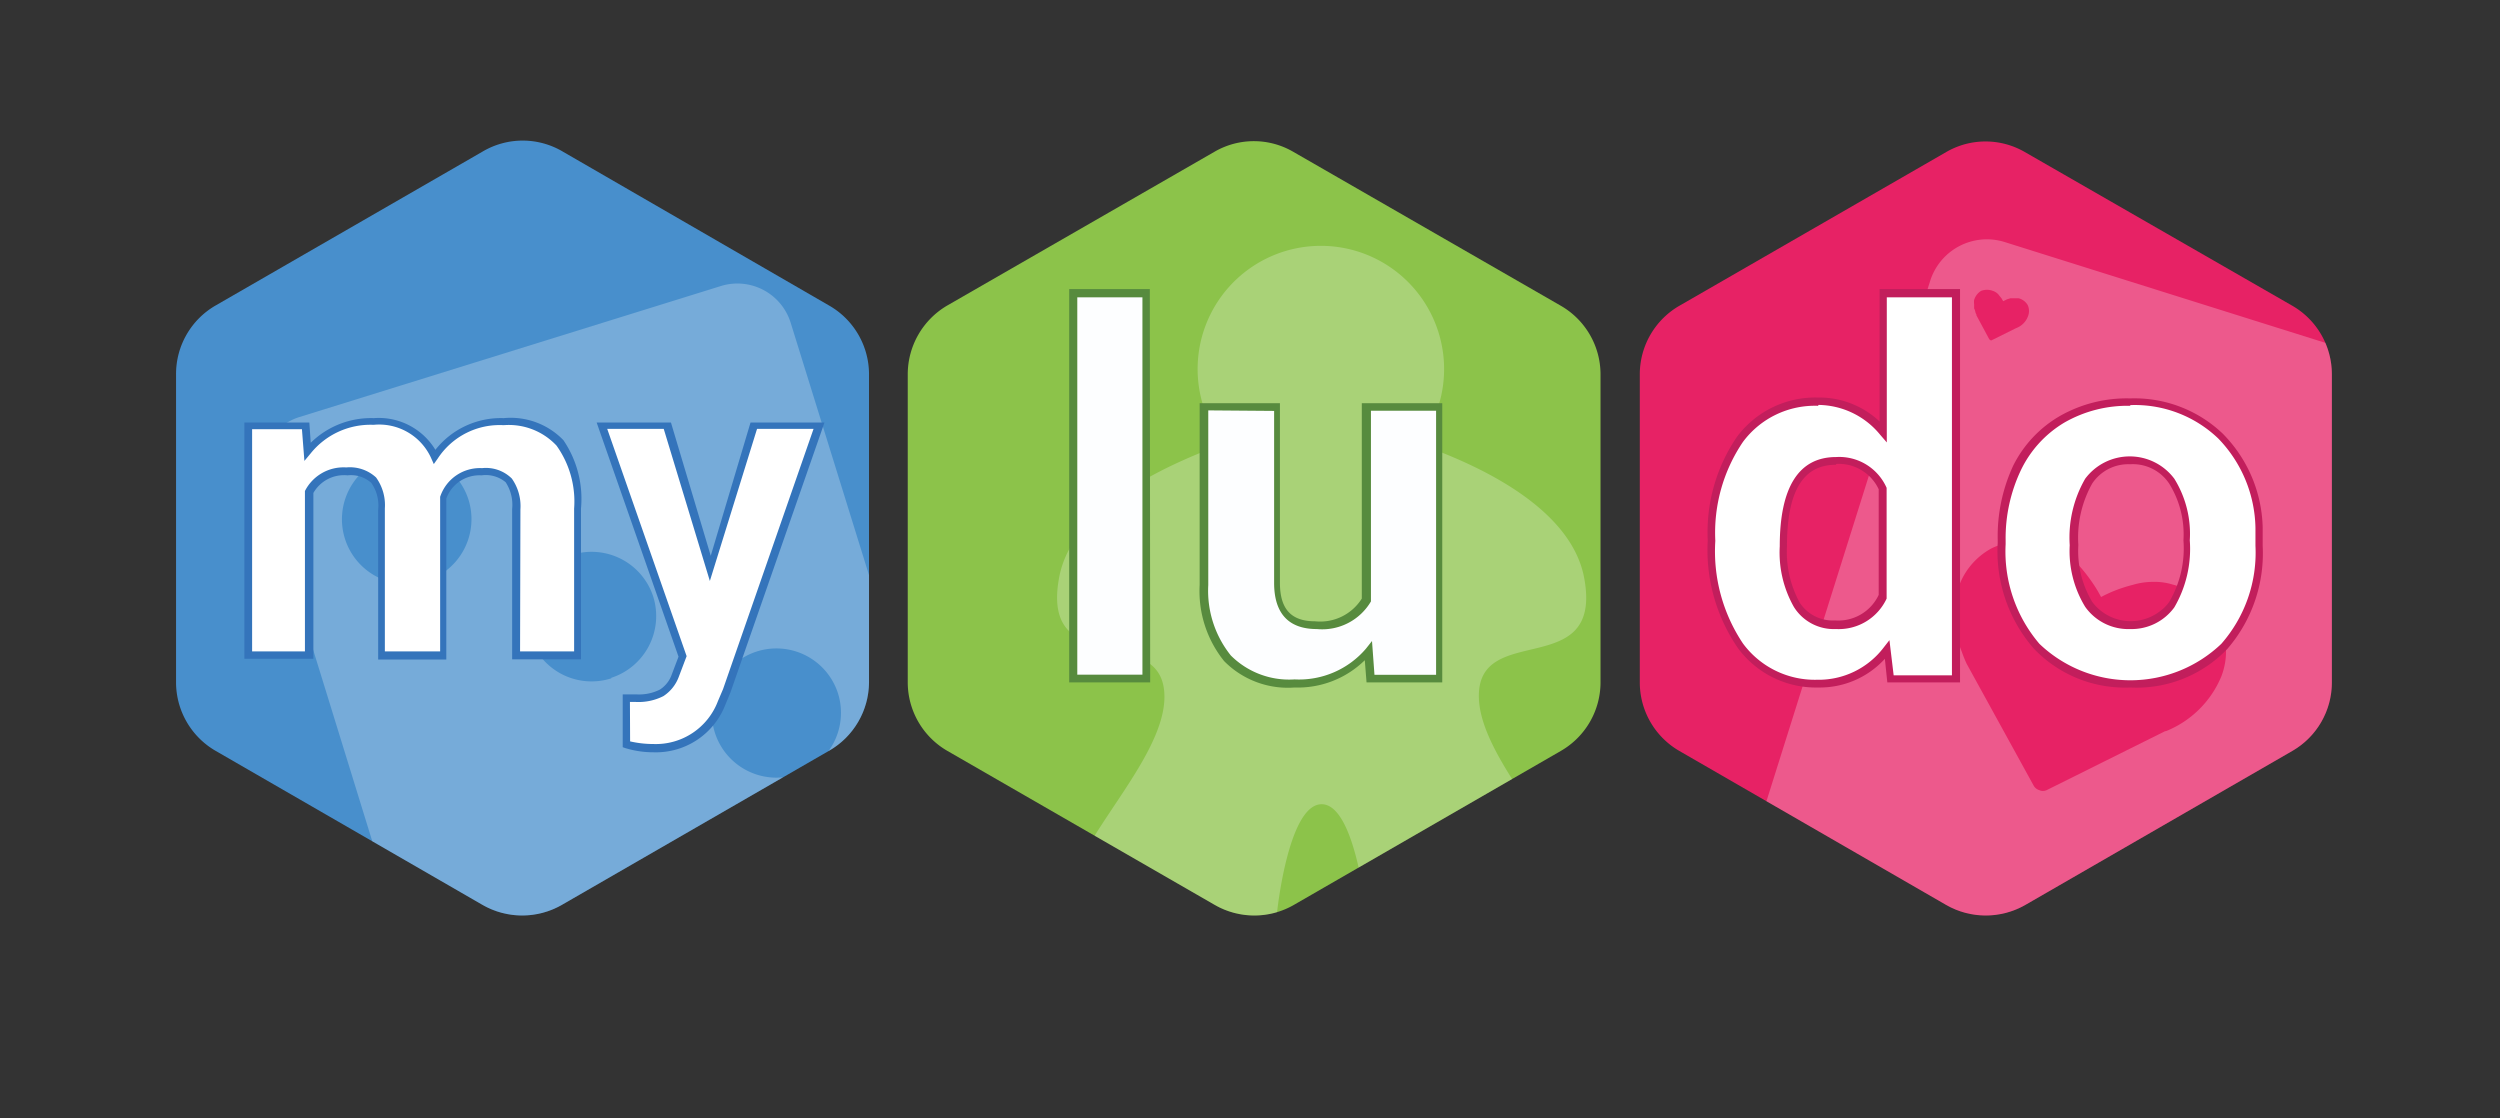 <svg viewBox="0 0 142 63.51" height="63.51" width="142" xmlns:xlink="http://www.w3.org/1999/xlink" xmlns="http://www.w3.org/2000/svg"><rect x="0" y="0" width="142" height="63.51" fill="#333333" stroke="none"/><defs><clipPath id="a"><path style="fill:none" d="M27.41,8.61,12.25,17.35A4.49,4.49,0,0,0,10,21.26v17.5a4.5,4.5,0,0,0,2.25,3.89L27.41,51.4a4.52,4.52,0,0,0,4.5,0l15.17-8.75a4.51,4.51,0,0,0,2.28-3.89V21.26a4.5,4.5,0,0,0-2.24-3.89L32,8.63A4.47,4.47,0,0,0,27.41,8.61Z"></path></clipPath><clipPath id="b"><path style="fill:none" d="M69,8.61,53.81,17.35a4.53,4.53,0,0,0-2.25,3.91v17.5a4.5,4.5,0,0,0,2.25,3.89L69,51.4a4.5,4.5,0,0,0,4.49,0l15.17-8.75a4.5,4.5,0,0,0,2.25-3.89V21.26a4.5,4.5,0,0,0-2.25-3.89L73.47,8.63A4.45,4.45,0,0,0,69,8.61Z"></path></clipPath><clipPath id="c"><path style="fill:none" d="M110.59,8.61,95.42,17.35a4.5,4.5,0,0,0-2.28,3.91v17.5a4.5,4.5,0,0,0,2.24,3.89l15.16,8.75a4.52,4.52,0,0,0,4.5,0l15.17-8.75a4.49,4.49,0,0,0,2.24-3.89V21.26a4.49,4.49,0,0,0-2.24-3.89L115,8.63A4.45,4.45,0,0,0,110.59,8.61Z"></path></clipPath></defs><title>logo</title><path style="fill:#488fcc" d="M27.41,8.61,12.25,17.35A4.49,4.49,0,0,0,10,21.26v17.5a4.5,4.5,0,0,0,2.25,3.89L27.41,51.4a4.52,4.52,0,0,0,4.5,0l15.17-8.75a4.51,4.51,0,0,0,2.28-3.89V21.26a4.5,4.5,0,0,0-2.24-3.89L32,8.63A4.47,4.47,0,0,0,27.41,8.61Z"></path><g style="clip-path:url(#a)"><path style="fill:#fff;opacity:0.25;isolation:isolate" d="M41,16.23,17,23.69a3.16,3.16,0,0,0-2.08,3.93l7.41,24a3.16,3.16,0,0,0,3.94,2.07l24-7.45a3.16,3.16,0,0,0,2.08-3.94l-7.45-24A3.17,3.17,0,0,0,41,16.23ZM24.22,33a3.68,3.68,0,1,1,2.39-4.62v0A3.69,3.69,0,0,1,24.22,33Zm10.5,5.53a3.68,3.68,0,1,1,2.39-4.62v0A3.69,3.69,0,0,1,34.72,38.5ZM45.21,44a3.67,3.67,0,1,1,2.39-4.61v0A3.69,3.69,0,0,1,45.21,44Z"></path></g><path style="fill:#fff" d="M17.36,24.18l.12,1.46a4.56,4.56,0,0,1,3.75-1.75,3.51,3.51,0,0,1,3.5,2,4.48,4.48,0,0,1,3.92-2,3.88,3.88,0,0,1,3.16,1.24,5.73,5.73,0,0,1,1.05,3.72v8.34h-3.5V28.91a2.54,2.54,0,0,0-.43-1.63,2,2,0,0,0-1.53-.51,2.18,2.18,0,0,0-2.22,1.49v9h-3.5V28.92a2.47,2.47,0,0,0-.45-1.64,2,2,0,0,0-1.52-.51A2.27,2.27,0,0,0,17.56,28v9.24h-3.5V24.18Z"></path><path style="fill:#3474bb" d="M33,37.45H29.09V28.91a2.33,2.33,0,0,0-.37-1.52A1.76,1.76,0,0,0,27.35,27a2,2,0,0,0-2,1.32v9.14H21.48v-8.5a2.24,2.24,0,0,0-.39-1.53A1.72,1.72,0,0,0,19.74,27,2,2,0,0,0,17.8,28v9.42H13.88V24h3.69l.08,1.15a4.88,4.88,0,0,1,3.58-1.4,3.76,3.76,0,0,1,3.5,1.8,4.74,4.74,0,0,1,3.88-1.8A4.16,4.16,0,0,1,32,25,5.92,5.92,0,0,1,33,28.89ZM29.54,37h3.07V28.89a5.46,5.46,0,0,0-1-3.58,3.71,3.71,0,0,0-3-1.16,4.2,4.2,0,0,0-3.75,1.9l-.22.31L24.48,26a3.24,3.24,0,0,0-3.26-1.87,4.36,4.36,0,0,0-3.58,1.63l-.35.42-.14-1.8H14.32V37h3V27.89a2.46,2.46,0,0,1,2.35-1.34,2.19,2.19,0,0,1,1.69.57,2.68,2.68,0,0,1,.5,1.75V37H25V28.22a2.38,2.38,0,0,1,2.38-1.63,2.09,2.09,0,0,1,1.69.59,2.71,2.71,0,0,1,.49,1.75Z"></path><path style="fill:#fff" d="M40.37,32.3l2.41-8.12h3.75L41.28,39.26,41,40a4,4,0,0,1-3.88,2.56,5.63,5.63,0,0,1-1.53-.25V39.63h.53a2.82,2.82,0,0,0,1.48-.3,2.07,2.07,0,0,0,.77-1l.41-1.08L34.19,24.13H38Z"></path><path style="fill:#3474bb" d="M37.11,42.73a5.44,5.44,0,0,1-1.6-.24l-.14-.05v-3h.76a2.64,2.64,0,0,0,1.35-.27,1.67,1.67,0,0,0,.68-.87l.38-1L33.89,24h4.22l2.26,7.57L42.63,24h4.2L41.49,39.33l-.29.7A4.23,4.23,0,0,1,37.11,42.73Zm-1.32-.62a5.87,5.87,0,0,0,1.32.15,3.77,3.77,0,0,0,3.67-2.44l.29-.68,5.14-14.78H43L40.32,33,37.7,24.36H34.49L39,37.27l-.44,1.16a2.23,2.23,0,0,1-.88,1.11,3.12,3.12,0,0,1-1.59.33h-.31Z"></path><path style="fill:#8cc34a" d="M69,8.61,53.81,17.35a4.53,4.53,0,0,0-2.25,3.91v17.5a4.5,4.5,0,0,0,2.25,3.89L69,51.4a4.5,4.5,0,0,0,4.49,0l15.17-8.75a4.5,4.5,0,0,0,2.25-3.89V21.26a4.5,4.5,0,0,0-2.25-3.89L73.47,8.63A4.45,4.45,0,0,0,69,8.61Z"></path><g style="clip-path:url(#b)"><path style="fill:#fff;opacity:0.25;isolation:isolate" d="M90,32.93c-.76-4.58-7.44-7-9.41-7.72a7,7,0,1,0-11.13,0c-2,.8-8.58,3.17-9.32,7.7-1,5.79,6.06,2.35,6,6.72S58.36,50,61.61,52.39s10.92-.51,10.92-.51.63-6.2,2.54-6.2,2.53,6.2,2.53,6.2,7.61,2.91,10.89.5S84.12,44,84,39.63,91,38.7,90,32.93Z"></path></g><path style="fill:#fdfeff" d="M65.1,38.55H61V16.68H65.1Z"></path><path style="fill:#578b3e" d="M65.33,38.76h-4.6V16.42h4.58Zm-4.14-.44h3.7V16.89h-3.7Z"></path><path style="fill:#fdfeff" d="M77.75,37a5.15,5.15,0,0,1-4.22,1.85,4.94,4.94,0,0,1-3.79-1.42,6.13,6.13,0,0,1-1.33-4.18V23.12h4.12v10c0,1.61.73,2.41,2.2,2.41a3,3,0,0,0,2.88-1.46V23.12h4.11V38.55H77.84Z"></path><path style="fill:#578b3e" d="M73.53,39.05a5.08,5.08,0,0,1-4-1.5,6.33,6.33,0,0,1-1.39-4.32V22.9h4.56V33.1c0,1.49.63,2.19,2,2.19A2.79,2.79,0,0,0,77.35,34V22.9h4.57V38.76h-4.3l-.1-1.26A5.43,5.43,0,0,1,73.53,39.05Zm-4.9-15.74v9.92a5.87,5.87,0,0,0,1.28,4,4.68,4.68,0,0,0,3.62,1.36,5,5,0,0,0,4.06-1.75l.34-.43.14,1.92h3.5v-15h-3.7V34.16a3.21,3.21,0,0,1-3.08,1.57c-1.58,0-2.42-.87-2.42-2.62V23.34Z"></path><path style="fill:#e72265" d="M110.59,8.61,95.42,17.35a4.5,4.5,0,0,0-2.28,3.91v17.5a4.5,4.5,0,0,0,2.24,3.89l15.16,8.75a4.52,4.52,0,0,0,4.5,0l15.17-8.75a4.49,4.49,0,0,0,2.24-3.89V21.26a4.49,4.49,0,0,0-2.24-3.89L115,8.63A4.45,4.45,0,0,0,110.59,8.61Z"></path><g style="clip-path:url(#c)"><path style="fill:#fff;opacity:0.25;isolation:isolate" d="M135.28,20.48l-21.44-6.74A3.38,3.38,0,0,0,109.62,16L98.17,52.39a3.39,3.39,0,0,0,2.21,4.23l21.43,6.73A3.36,3.36,0,0,0,126,61.14L137.48,24.7A3.37,3.37,0,0,0,135.28,20.48Zm-20.77-1.84-1.37.68a.08.08,0,0,1-.09,0s0,0-.06-.05l-.73-1.36a0,0,0,0,1,0-.05.35.35,0,0,1-.06-.14.68.68,0,0,0-.07-.2v-.24a1,1,0,0,1,0-.24.91.91,0,0,1,.4-.52.94.94,0,0,1,.66,0,.75.75,0,0,1,.2.1.69.69,0,0,1,.17.17l.13.16.09.16L114,17l.2-.06h.45a.83.83,0,0,1,.53.4.82.82,0,0,1,0,.65A1.14,1.14,0,0,1,114.51,18.64ZM123,41.52l-6.75,3.36a.51.51,0,0,1-.42,0,.55.55,0,0,1-.32-.26L111.87,38l-.16-.29a7.1,7.1,0,0,1-.28-.69,6.73,6.73,0,0,1-.32-1,5.46,5.46,0,0,1-.13-1.14,3.81,3.81,0,0,1,.17-1.21,4,4,0,0,1,2-2.54,4.19,4.19,0,0,1,3.24-.11,3.16,3.16,0,0,1,1,.51,4.35,4.35,0,0,1,.87.79,9.85,9.85,0,0,1,.62.82,7.45,7.45,0,0,1,.46.77,8.25,8.25,0,0,1,.8-.37,8.71,8.71,0,0,1,1-.32,4.05,4.05,0,0,1,1.15-.17,3.5,3.5,0,0,1,1.11.15,4.21,4.21,0,0,1,2.62,2,4,4,0,0,1,.16,3.2A5.71,5.71,0,0,1,123,41.54Zm.72,18.75-1.38.68h-.08a.18.18,0,0,1-.07-.05l-.73-1.35v-.06a.24.24,0,0,0-.06-.14.76.76,0,0,1-.06-.43.57.57,0,0,1,0-.26.76.76,0,0,1,.39-.5.86.86,0,0,1,.67,0,.54.54,0,0,1,.2.1,1.29,1.29,0,0,1,.17.16l.12.17a.6.6,0,0,1,.09.15l.17-.08.2-.06h.45a.88.88,0,0,1,.54.4.79.79,0,0,1,0,.64A1.16,1.16,0,0,1,123.71,60.27Z"></path></g><path style="fill:#fff" d="M97.25,30.72A9.28,9.28,0,0,1,98.87,25a5.24,5.24,0,0,1,4.42-2.14A4.75,4.75,0,0,1,107,24.51V16.64h4.14V38.5h-3.73l-.2-1.64a4.82,4.82,0,0,1-4,1.92,5.23,5.23,0,0,1-4.38-2.14A9.58,9.58,0,0,1,97.25,30.72Zm4.12.31a6,6,0,0,0,.76,3.32,2.45,2.45,0,0,0,2.19,1.16,2.76,2.76,0,0,0,2.7-1.62V27.77a2.74,2.74,0,0,0-2.63-1.62C102.38,26.17,101.37,27.79,101.37,31Z"></path><path style="fill:#c21e5c" d="M103.27,39.05a5.5,5.5,0,0,1-4.55-2.23A9.83,9.83,0,0,1,97,30.69a9.61,9.61,0,0,1,1.66-5.88,5.55,5.55,0,0,1,4.6-2.23,5,5,0,0,1,3.5,1.36V16.42h4.57V38.76h-4.13l-.14-1.34A5,5,0,0,1,103.27,39.05Zm0-16A5.09,5.09,0,0,0,99,25.1a9.2,9.2,0,0,0-1.57,5.62A9.41,9.41,0,0,0,99,36.55a5.07,5.07,0,0,0,4.2,2.06,4.64,4.64,0,0,0,3.8-1.84l.32-.41.24,2h3.31V16.89h-3.7v8.24l-.38-.44A4.59,4.59,0,0,0,103.29,23Zm1,12.68a2.67,2.67,0,0,1-2.38-1.26,6.27,6.27,0,0,1-.8-3.44c0-3.36,1.08-5.07,3.2-5.07a2.94,2.94,0,0,1,2.87,1.75V34a3,3,0,0,1-2.87,1.73Zm0-9.33c-1.86,0-2.77,1.51-2.77,4.63a6,6,0,0,0,.73,3.21,2.24,2.24,0,0,0,2,1,2.53,2.53,0,0,0,2.48-1.45v-6a2.51,2.51,0,0,0-2.4-1.44Z"></path><path style="fill:#fff" d="M113.71,30.68a9.18,9.18,0,0,1,.87-4.09,6.44,6.44,0,0,1,2.55-2.77,7.34,7.34,0,0,1,3.86-1,7,7,0,0,1,5.1,1.93A7.67,7.67,0,0,1,128.3,30V31a8,8,0,0,1-2,5.67,7.67,7.67,0,0,1-10.64,0,8.17,8.17,0,0,1-2-5.8Zm4.12.3a5.78,5.78,0,0,0,.82,3.37,3,3,0,0,0,4.17.54,2.81,2.81,0,0,0,.55-.54,6.39,6.39,0,0,0,.87-3.67,5.81,5.81,0,0,0-.87-3.35A2.78,2.78,0,0,0,121,26.14a2.72,2.72,0,0,0-2.35,1.19,6.38,6.38,0,0,0-.82,3.65Z"></path><path style="fill:#c21e5c" d="M121,39.05a7.15,7.15,0,0,1-5.48-2.21,8.41,8.41,0,0,1-2.05-6v-.2a9.51,9.51,0,0,1,.88-4.19A6.73,6.73,0,0,1,117,23.63a7.68,7.68,0,0,1,4-1,7.26,7.26,0,0,1,5.25,2,7.82,7.82,0,0,1,2.27,5.32V31a8.3,8.3,0,0,1-2,5.85A7.12,7.12,0,0,1,121,39.05Zm0-16a7.21,7.21,0,0,0-3.74.95,6.32,6.32,0,0,0-2.47,2.7,9,9,0,0,0-.87,4v.21a8.07,8.07,0,0,0,1.92,5.66,7.48,7.48,0,0,0,10.33,0A7.85,7.85,0,0,0,128.11,31V30A7.48,7.48,0,0,0,126,24.91a6.85,6.85,0,0,0-5-1.9Zm0,12.68a3,3,0,0,1-2.56-1.26,6.06,6.06,0,0,1-.88-3.5,6.67,6.67,0,0,1,.88-3.78,3.16,3.16,0,0,1,5.06,0,5.92,5.92,0,0,1,.88,3.5,6.59,6.59,0,0,1-.88,3.81A3,3,0,0,1,121,35.73Zm0-9.36a2.46,2.46,0,0,0-2.16,1.09,6.27,6.27,0,0,0-.79,3.5,5.63,5.63,0,0,0,.79,3.23,2.73,2.73,0,0,0,3.83.54,2.31,2.31,0,0,0,.54-.54,6,6,0,0,0,.81-3.5,5.46,5.46,0,0,0-.81-3.22,2.48,2.48,0,0,0-2.23-1.1Z"></path></svg>